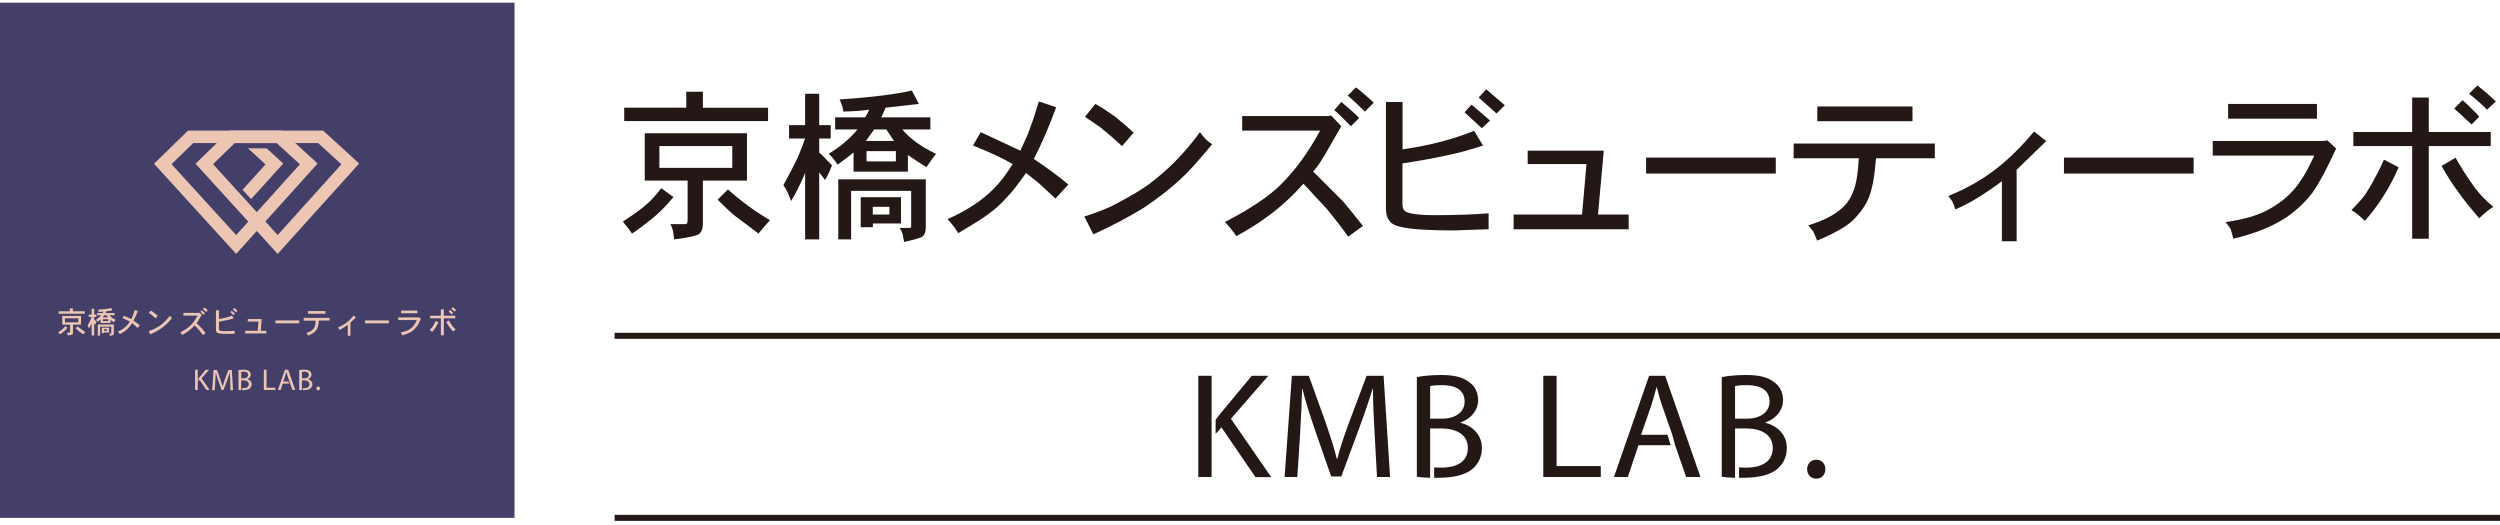 <?xml version="1.0" encoding="UTF-8"?>
<!-- Generator: Adobe Illustrator 28.1.0, SVG Export Plug-In . SVG Version: 6.00 Build 0)  -->
<svg xmlns="http://www.w3.org/2000/svg" xmlns:xlink="http://www.w3.org/1999/xlink" version="1.1" id="レイヤー_1" x="0px" y="0px" viewBox="0 0 224 47" style="enable-background:new 0 0 224 47;" xml:space="preserve">
<style type="text/css">
	.st0{fill:#433F68;}
	.st1{fill:#ECC6B3;}
	.st2{fill:#231815;}
	.st3{fill:none;stroke:#231815;stroke-width:0.539;stroke-miterlimit:10;}
</style>
<g>
	<rect x="-0.06" y="0.24" class="st0" width="46.16" height="46.16"></rect>
	<path class="st1" d="M24.88,22.75l-7.36-8.08l3.05-2.97h8.38l3.23,2.95L24.88,22.75z M19.09,14.71l5.79,6.35l5.71-6.34l-2.08-1.9   h-7.48L19.09,14.71z"></path>
	<path class="st1" d="M21.16,22.75l-7.36-8.08l3.05-2.97h8.38l3.23,2.95L21.16,22.75z M15.37,14.71l5.79,6.35l5.71-6.34l-2.08-1.9   h-7.48L15.37,14.71z M21.73,17.01l2.06-2.28l-1.57-1.44h1.67l1.49,1.36l-2.88,3.19L21.73,17.01z"></path>
	<g>
		<path class="st1" d="M5.37,29.96c-0.03-0.04-0.05-0.07-0.06-0.09c-0.01-0.02-0.03-0.04-0.05-0.06c-0.02-0.02-0.03-0.04-0.04-0.05    c0.17-0.11,0.3-0.2,0.38-0.27c0.08-0.06,0.16-0.15,0.25-0.27l0.2,0.15c-0.11,0.13-0.22,0.24-0.31,0.32    C5.57,29.82,5.45,29.91,5.37,29.96z M6.26,27.89v-0.26h0.27v0.26H7.6v0.22H5.25v-0.22H6.26z M5.58,29.09v-0.78h1.68v0.78H6.54    v0.71c0,0.07-0.02,0.12-0.05,0.16c-0.04,0.03-0.18,0.07-0.42,0.09C6.06,29.94,6.04,29.85,6,29.8h0.24c0.01,0,0.02,0,0.03-0.01    c0.01-0.01,0.01-0.02,0.01-0.05v-0.65H5.58z M7.02,28.88v-0.36H5.82v0.36H7.02z M7.64,29.74c-0.07,0.08-0.13,0.15-0.19,0.22    c-0.15-0.12-0.28-0.21-0.38-0.28c-0.06-0.05-0.16-0.14-0.29-0.27l0.17-0.17C7.17,29.43,7.4,29.6,7.64,29.74z"></path>
		<path class="st1" d="M8.21,28.18v-0.51h0.23v0.51h0.19v0.22H8.44v0.23c0.02,0.01,0.05,0.04,0.08,0.07    c0.03,0.04,0.07,0.08,0.13,0.14c-0.01,0.04-0.03,0.07-0.05,0.12c-0.02,0.04-0.04,0.08-0.07,0.13c-0.04-0.06-0.07-0.1-0.09-0.13    v1.1H8.21v-1.09c-0.08,0.2-0.16,0.35-0.23,0.46c-0.04-0.1-0.08-0.19-0.13-0.26c0.1-0.18,0.16-0.3,0.19-0.36    c0.04-0.08,0.1-0.21,0.17-0.41H7.95v-0.22H8.21z M9.46,28.05h0.81v0.2H9.8c0.14,0.16,0.32,0.29,0.56,0.4    c-0.05,0.06-0.1,0.14-0.16,0.22c-0.09-0.06-0.19-0.12-0.3-0.2v0.27H9.01v-0.31c-0.05,0.04-0.14,0.11-0.26,0.2    c-0.05-0.08-0.1-0.14-0.15-0.18c0.13-0.08,0.22-0.15,0.26-0.19c0.06-0.04,0.13-0.11,0.21-0.21H8.7v-0.2H9.2    c0.03-0.06,0.06-0.1,0.06-0.13c-0.06,0.01-0.2,0.02-0.42,0.03c-0.01-0.06-0.03-0.12-0.06-0.2c0.52-0.03,0.92-0.08,1.18-0.15    l0.12,0.22l-0.54,0.06C9.49,27.99,9.47,28.04,9.46,28.05z M8.76,30.05v-0.98h1.44v0.8c0,0.07-0.02,0.12-0.06,0.15    c-0.04,0.02-0.13,0.05-0.29,0.08l-0.02-0.1c0-0.01,0-0.02-0.01-0.04c-0.01-0.02-0.02-0.05-0.04-0.08h0.16c0.01,0,0.02,0,0.03-0.01    v-0.6H8.97v0.8H8.76z M9.12,29.85v-0.49h0.66v0.43H9.32v0.06H9.12z M9.54,28.25h-0.2l-0.14,0.19h0.46    C9.62,28.36,9.58,28.3,9.54,28.25z M9.7,28.77V28.6H9.22v0.17H9.7z M9.6,29.64v-0.13H9.32v0.13H9.6z"></path>
		<path class="st1" d="M11.96,28.73c0.24,0.16,0.43,0.3,0.57,0.42l-0.21,0.23c-0.02-0.02-0.12-0.11-0.28-0.26l-0.2-0.16    c-0.13,0.18-0.23,0.31-0.31,0.4c-0.09,0.1-0.2,0.2-0.31,0.28c-0.06,0.05-0.22,0.15-0.48,0.3c-0.06-0.09-0.12-0.17-0.18-0.23    c0.15-0.06,0.29-0.14,0.43-0.23c0.12-0.08,0.23-0.17,0.34-0.27c0.1-0.1,0.2-0.23,0.3-0.4c-0.15-0.09-0.37-0.19-0.65-0.3l0.13-0.22    c0.13,0.06,0.35,0.16,0.65,0.3c0.08-0.16,0.13-0.27,0.15-0.34c0.06-0.15,0.11-0.3,0.16-0.47l0.28,0.09    C12.22,28.19,12.1,28.47,11.96,28.73z"></path>
		<path class="st1" d="M15.22,28.29c0.02,0.04,0.05,0.07,0.08,0.1c0.02,0.03,0.06,0.06,0.12,0.09c-0.23,0.28-0.41,0.48-0.53,0.59    c-0.17,0.15-0.37,0.31-0.6,0.46c-0.24,0.15-0.51,0.29-0.82,0.43l-0.15-0.29c0.24-0.08,0.41-0.15,0.52-0.21    c0.24-0.13,0.41-0.23,0.51-0.3c0.16-0.12,0.31-0.24,0.44-0.38C14.96,28.63,15.1,28.46,15.22,28.29z M14.13,28.3l-0.19,0.22    c-0.15-0.14-0.26-0.23-0.31-0.27c-0.01-0.01-0.04-0.03-0.07-0.06c-0.04-0.02-0.07-0.05-0.12-0.08c-0.04-0.03-0.08-0.05-0.1-0.07    l0.17-0.21c0.08,0.04,0.14,0.08,0.2,0.13c0.06,0.04,0.1,0.07,0.12,0.08C13.97,28.15,14.07,28.24,14.13,28.3z"></path>
		<path class="st1" d="M16.45,28.03h1.41l0.04-0.01l0.17,0.18c-0.1,0.17-0.16,0.28-0.2,0.35c-0.04,0.06-0.06,0.11-0.08,0.15    c-0.01,0.02-0.04,0.05-0.06,0.1c-0.03,0.05-0.07,0.1-0.12,0.15l0.49,0.49c0.1,0.13,0.21,0.26,0.32,0.4l-0.24,0.18    c-0.08-0.11-0.19-0.26-0.35-0.45c-0.08-0.08-0.21-0.22-0.39-0.42c-0.3,0.34-0.67,0.63-1.1,0.86c-0.07-0.1-0.13-0.17-0.19-0.23    c0.42-0.22,0.73-0.42,0.92-0.62c0.24-0.24,0.45-0.53,0.64-0.88h-1.28V28.03z M18.37,28.06l-0.14,0.14    c-0.03-0.03-0.06-0.06-0.08-0.08c-0.03-0.03-0.06-0.06-0.09-0.09c-0.03-0.03-0.06-0.06-0.1-0.09l0.12-0.14    C18.24,27.93,18.33,28.02,18.37,28.06z M18.18,27.69l0.14-0.14c0.01,0.01,0.06,0.04,0.14,0.11c0.08,0.07,0.13,0.11,0.16,0.14    l-0.15,0.15C18.34,27.84,18.25,27.75,18.18,27.69z"></path>
		<path class="st1" d="M19.35,29.55V27.8h0.27v0.78c0.44-0.06,0.83-0.16,1.17-0.3l0.15,0.24c-0.21,0.07-0.4,0.12-0.58,0.16    c-0.22,0.05-0.47,0.09-0.74,0.14v0.67c0,0.06,0.02,0.1,0.06,0.13c0.08,0.04,0.23,0.05,0.45,0.05c0.36,0,0.66-0.01,0.9-0.03v0.26    c-0.42,0.01-0.6,0.02-0.56,0.02c-0.42,0-0.71-0.02-0.86-0.05c-0.11-0.02-0.18-0.06-0.21-0.1C19.37,29.7,19.35,29.64,19.35,29.55z     M20.92,28.23l-0.28-0.26l0.12-0.13c0.2,0.17,0.3,0.26,0.3,0.26L20.92,28.23z M20.99,27.59l0.3,0.26l-0.14,0.14l-0.29-0.26    L20.99,27.59z"></path>
		<path class="st1" d="M23.45,28.59l-0.09,1.05h0.5v0.24h-1.89v-0.24h1.12l0.07-0.83h-0.96v-0.22H23.45z"></path>
		<path class="st1" d="M26.81,28.97h-2.13v-0.26h2.13V28.97z"></path>
		<path class="st1" d="M27.21,28.72v-0.24h2.32v0.24h-0.96c-0.02,0.28-0.06,0.49-0.12,0.64c-0.05,0.13-0.14,0.25-0.26,0.38    c-0.1,0.1-0.29,0.21-0.59,0.34l-0.06-0.15l-0.08-0.1c0.22-0.07,0.39-0.15,0.5-0.24c0.1-0.08,0.18-0.18,0.23-0.3    c0.05-0.11,0.08-0.3,0.09-0.56H27.21z M27.6,28.11v-0.24h1.56v0.24H27.6z"></path>
		<path class="st1" d="M31.4,28.91v1.17h-0.24V29.1c-0.3,0.22-0.56,0.38-0.76,0.46c-0.01-0.03-0.02-0.05-0.03-0.08    c-0.01-0.02-0.02-0.04-0.03-0.06l-0.06-0.08c0.29-0.12,0.55-0.27,0.78-0.44c0.21-0.16,0.42-0.37,0.63-0.62l0.2,0.16    C31.69,28.63,31.53,28.79,31.4,28.91z"></path>
		<path class="st1" d="M34.84,28.97h-2.13v-0.26h2.13V28.97z"></path>
		<path class="st1" d="M35.69,28.44h1.82l0.05-0.01l0.15,0.14c-0.15,0.34-0.28,0.58-0.39,0.72c-0.11,0.15-0.25,0.28-0.42,0.4    c-0.23,0.15-0.52,0.27-0.88,0.36c-0.01-0.04-0.02-0.09-0.04-0.16c-0.01-0.01-0.04-0.05-0.08-0.12c0.29-0.04,0.52-0.11,0.69-0.2    c0.18-0.1,0.33-0.21,0.44-0.35c0.11-0.13,0.22-0.31,0.32-0.54h-1.67V28.44z M35.94,28.07v-0.24h1.46v0.24H35.94z"></path>
		<path class="st1" d="M38.72,29.75c-0.07-0.07-0.14-0.13-0.22-0.18c0.1-0.1,0.18-0.19,0.23-0.26c0.02-0.03,0.04-0.07,0.07-0.11    c0.02-0.04,0.05-0.08,0.07-0.12c0.01-0.01,0.03-0.05,0.06-0.1c0.03-0.06,0.07-0.13,0.11-0.23l0.24,0.13    C39.13,29.2,38.95,29.5,38.72,29.75z M39.5,28.29v-0.57h0.27v0.57h1.02v0.23h-1.02v1.52H39.5v-1.52h-0.96v-0.23H39.5z     M40.83,29.52c-0.08,0.05-0.15,0.11-0.23,0.19c-0.16-0.19-0.27-0.33-0.34-0.42c-0.09-0.12-0.19-0.27-0.28-0.44l0.23-0.14    c0.1,0.17,0.21,0.34,0.32,0.5C40.61,29.32,40.71,29.42,40.83,29.52z M40.6,28.04l-0.13,0.13l-0.28-0.26l0.14-0.14    c0.03,0.03,0.07,0.06,0.09,0.08c0.03,0.03,0.06,0.06,0.09,0.09C40.54,27.97,40.57,28,40.6,28.04z M40.43,27.66l0.14-0.14    c0.06,0.04,0.11,0.09,0.17,0.14c0.06,0.05,0.1,0.09,0.13,0.12l-0.15,0.14C40.67,27.86,40.57,27.77,40.43,27.66z"></path>
	</g>
	<g>
		<path class="st1" d="M20.63,34.15c-0.01-0.25-0.03-0.56-0.03-0.78h-0.01c-0.06,0.21-0.14,0.44-0.23,0.69l-0.33,0.88h-0.18    l-0.3-0.86c-0.09-0.25-0.16-0.49-0.21-0.7h-0.01c-0.01,0.23-0.02,0.53-0.04,0.8l-0.05,0.78h-0.23l0.13-1.81h0.3l0.31,0.87    c0.08,0.22,0.14,0.42,0.19,0.61h0.01c0.05-0.18,0.11-0.38,0.19-0.61l0.33-0.87h0.3l0.11,1.81h-0.23L20.63,34.15z"></path>
		<path class="st1" d="M23.64,33.13h0.24v1.61h0.79v0.2h-1.03V33.13z"></path>
		<path class="st1" d="M25.96,34.37h-0.62l-0.19,0.57H24.9l0.63-1.81h0.29l0.63,1.81h-0.25l-0.2-0.57 M25.99,34.37 M25.94,34.19     M25.9,34.19 M25.99,34.37l-0.05-0.18l-0.18-0.52c-0.04-0.12-0.07-0.23-0.1-0.33h-0.01c-0.03,0.11-0.06,0.22-0.09,0.33l-0.18,0.52    h0.47l0.06,0.18"></path>
		<path class="st1" d="M28.35,34.8c0-0.1,0.07-0.17,0.16-0.17s0.16,0.07,0.16,0.17c0,0.1-0.06,0.17-0.16,0.17    C28.41,34.97,28.35,34.9,28.35,34.8z"></path>
	</g>
	<g>
		<polygon class="st1" points="17.72,34 17.72,33.13 17.48,33.13 17.48,34.94 17.72,34.94 17.72,34.25   "></polygon>
		<path class="st1" d="M18.06,33.9l0.67-0.77h-0.3l-0.56,0.68c-0.03,0.03-0.05,0.07-0.08,0.11v0.25l0.1-0.12l0.61,0.89h0.28    L18.06,33.9z"></path>
	</g>
	<path class="st1" d="M22.16,33.97L22.16,33.97c0.19-0.07,0.31-0.23,0.31-0.4c0-0.14-0.06-0.25-0.15-0.32   c-0.11-0.09-0.27-0.13-0.51-0.13c-0.17,0-0.33,0.02-0.44,0.04v1.78c0.06,0.01,0.14,0.02,0.24,0.02v-0.19v-0.56v-0.13h0.2   c0.26,0,0.48,0.1,0.48,0.35c0,0.26-0.23,0.35-0.47,0.35c-0.05,0-0.09,0-0.13,0v0.18c0.02,0,0.04,0,0.06,0   c0.3,0,0.51-0.05,0.64-0.17c0.09-0.09,0.16-0.21,0.16-0.36C22.54,34.16,22.34,34.02,22.16,33.97z M21.62,33.9v-0.58   c0.04-0.01,0.1-0.02,0.21-0.02c0.24,0,0.4,0.08,0.4,0.3c0,0.17-0.15,0.3-0.4,0.3H21.62z"></path>
	<path class="st1" d="M27.6,33.97L27.6,33.97c0.19-0.07,0.31-0.23,0.31-0.4c0-0.14-0.06-0.25-0.15-0.32   c-0.11-0.09-0.27-0.13-0.51-0.13c-0.17,0-0.33,0.02-0.44,0.04v1.78c0.06,0.01,0.14,0.02,0.24,0.02v-0.19v-0.56v-0.13h0.2   c0.26,0,0.48,0.1,0.48,0.35c0,0.26-0.23,0.35-0.47,0.35c-0.05,0-0.09,0-0.13,0v0.18c0.02,0,0.04,0,0.06,0   c0.3,0,0.51-0.05,0.64-0.17c0.09-0.09,0.16-0.21,0.16-0.36C27.98,34.16,27.78,34.02,27.6,33.97z M27.06,33.9v-0.58   c0.04-0.01,0.1-0.02,0.21-0.02c0.24,0,0.4,0.08,0.4,0.3c0,0.17-0.15,0.3-0.4,0.3H27.06z"></path>
	<g>
		<path class="st2" d="M56.62,20.93c-0.15-0.23-0.27-0.39-0.34-0.49c-0.08-0.1-0.16-0.2-0.26-0.31c-0.1-0.11-0.16-0.21-0.2-0.29    c0.95-0.61,1.64-1.11,2.06-1.49c0.42-0.34,0.88-0.84,1.37-1.49l1.09,0.8c-0.61,0.73-1.18,1.32-1.72,1.77    C57.71,20.17,57.04,20.67,56.62,20.93z M61.49,9.66V8.22h1.49v1.43h5.84v1.2H55.93v-1.2H61.49z M57.77,16.18v-4.24h9.16v4.24    h-3.95v3.89c0,0.38-0.1,0.67-0.29,0.86c-0.23,0.19-0.99,0.36-2.29,0.52c-0.04-0.61-0.15-1.07-0.34-1.37h1.32    c0.08,0,0.13-0.02,0.17-0.06c0.04-0.04,0.06-0.13,0.06-0.29v-3.55H57.77z M65.61,15.04v-1.95h-6.53v1.95H65.61z M68.99,19.73    c-0.38,0.42-0.73,0.82-1.03,1.2c-0.84-0.65-1.53-1.16-2.06-1.55c-0.34-0.27-0.88-0.76-1.6-1.49l0.92-0.92    C66.43,18.05,67.69,18.97,68.99,19.73z"></path>
		<path class="st2" d="M72.14,11.2V8.4h1.26v2.81h1.03v1.2H73.4v1.26c0.11,0.08,0.26,0.21,0.43,0.4c0.17,0.19,0.41,0.44,0.72,0.74    c-0.08,0.19-0.16,0.4-0.26,0.63c-0.1,0.23-0.22,0.46-0.37,0.69c-0.23-0.3-0.4-0.53-0.52-0.69v6.01h-1.26V15.5    c-0.46,1.07-0.88,1.91-1.26,2.52c-0.19-0.57-0.42-1.05-0.69-1.43c0.53-0.99,0.88-1.64,1.03-1.95c0.23-0.42,0.53-1.16,0.92-2.23    H70.7v-1.2H72.14z M78.95,10.51h4.41v1.09h-2.52c0.76,0.88,1.77,1.6,3.03,2.18c-0.27,0.34-0.55,0.74-0.86,1.2    c-0.5-0.31-1.05-0.67-1.66-1.09v1.49h-4.87v-1.72c-0.27,0.23-0.74,0.59-1.43,1.09c-0.27-0.42-0.54-0.74-0.8-0.97    c0.72-0.46,1.2-0.8,1.43-1.03c0.3-0.23,0.69-0.61,1.15-1.15h-2v-1.09h2.69c0.19-0.3,0.31-0.53,0.34-0.69    C77.52,9.9,76.75,9.96,75.57,10c-0.04-0.31-0.15-0.67-0.34-1.09c2.86-0.19,5.02-0.46,6.47-0.8l0.63,1.2l-2.98,0.34    C79.12,10.19,78.99,10.48,78.95,10.51z M75.11,21.45v-5.38h7.84v4.35c0,0.38-0.11,0.65-0.34,0.8c-0.19,0.11-0.73,0.27-1.6,0.46    l-0.11-0.57c0-0.04-0.02-0.11-0.06-0.23c-0.04-0.11-0.11-0.27-0.23-0.46h0.86c0.08,0,0.13-0.02,0.17-0.06V17.1h-5.38v4.35H75.11z     M77.12,20.36v-2.69h3.61v2.35h-2.52v0.34H77.12z M79.41,11.6h-1.09l-0.74,1.03h2.52C79.83,12.21,79.6,11.87,79.41,11.6z     M80.27,14.46v-0.92h-2.63v0.92H80.27z M79.69,19.22v-0.69h-1.49v0.69H79.69z"></path>
		<path class="st2" d="M92.63,14.24c1.3,0.88,2.33,1.64,3.09,2.29l-1.15,1.26c-0.11-0.11-0.63-0.59-1.55-1.43l-1.09-0.86    c-0.69,0.99-1.26,1.72-1.72,2.18c-0.5,0.57-1.07,1.09-1.72,1.55c-0.34,0.27-1.22,0.82-2.63,1.66c-0.31-0.5-0.63-0.92-0.97-1.26    c0.8-0.34,1.58-0.76,2.35-1.26c0.65-0.42,1.26-0.92,1.83-1.49c0.53-0.53,1.09-1.26,1.66-2.18c-0.84-0.5-2.02-1.05-3.55-1.66    l0.69-1.2c0.72,0.34,1.91,0.9,3.55,1.66c0.42-0.88,0.69-1.49,0.8-1.83c0.31-0.8,0.59-1.66,0.86-2.58l1.55,0.52    C94.03,11.28,93.36,12.82,92.63,14.24z"></path>
		<path class="st2" d="M107.52,11.83c0.11,0.19,0.27,0.38,0.46,0.57c0.11,0.15,0.32,0.32,0.63,0.52c-1.26,1.53-2.23,2.6-2.92,3.21    c-0.92,0.84-2,1.68-3.26,2.52c-1.3,0.8-2.79,1.58-4.47,2.35l-0.8-1.6c1.3-0.42,2.25-0.8,2.86-1.15c1.3-0.69,2.23-1.24,2.81-1.66    c0.88-0.65,1.68-1.34,2.4-2.06C106.07,13.68,106.83,12.79,107.52,11.83z M101.57,11.89l-1.03,1.2c-0.84-0.76-1.41-1.26-1.72-1.49    c-0.08-0.08-0.21-0.18-0.4-0.31c-0.19-0.13-0.4-0.28-0.63-0.43c-0.23-0.15-0.42-0.29-0.57-0.4l0.92-1.15    c0.42,0.23,0.79,0.46,1.12,0.69c0.32,0.23,0.54,0.38,0.66,0.46C100.67,11.07,101.22,11.54,101.57,11.89z"></path>
		<path class="st2" d="M111.3,10.4h7.73l0.23-0.06l0.92,0.97c-0.53,0.92-0.9,1.55-1.09,1.89c-0.19,0.34-0.34,0.61-0.46,0.8    c-0.08,0.11-0.19,0.3-0.34,0.54c-0.15,0.25-0.36,0.52-0.63,0.83l2.69,2.69c0.57,0.69,1.16,1.41,1.77,2.18l-1.32,0.97    c-0.42-0.61-1.05-1.43-1.89-2.46c-0.42-0.46-1.13-1.22-2.12-2.29c-1.64,1.87-3.65,3.44-6.01,4.69c-0.38-0.54-0.73-0.95-1.03-1.26    c2.29-1.18,3.97-2.31,5.04-3.38c1.3-1.3,2.46-2.9,3.49-4.81h-6.98V10.4z M121.78,10.57l-0.74,0.74c-0.15-0.15-0.31-0.31-0.46-0.46    c-0.15-0.15-0.31-0.31-0.49-0.49c-0.17-0.17-0.35-0.33-0.54-0.49l0.63-0.74C121.05,9.87,121.58,10.34,121.78,10.57z M120.75,8.57    l0.74-0.74c0.08,0.04,0.32,0.24,0.74,0.6c0.42,0.36,0.71,0.62,0.86,0.77l-0.8,0.8C121.64,9.35,121.13,8.87,120.75,8.57z"></path>
		<path class="st2" d="M124.18,18.7V9.14h1.49v4.24c2.4-0.34,4.54-0.9,6.41-1.66l0.8,1.32c-1.15,0.38-2.2,0.67-3.15,0.86    c-1.22,0.27-2.58,0.52-4.07,0.74v3.66c0,0.34,0.11,0.57,0.34,0.69c0.46,0.19,1.28,0.29,2.46,0.29c1.98,0,3.63-0.06,4.92-0.17v1.43    c-2.29,0.08-3.3,0.11-3.03,0.11c-2.29,0-3.86-0.1-4.69-0.29c-0.61-0.11-0.99-0.3-1.15-0.57C124.29,19.56,124.18,19.2,124.18,18.7z     M132.77,11.49l-1.55-1.43l0.63-0.69c1.07,0.92,1.62,1.39,1.66,1.43L132.77,11.49z M133.17,8l1.66,1.43l-0.74,0.74l-1.6-1.43    L133.17,8z"></path>
		<path class="st2" d="M143.7,13.49l-0.52,5.73h2.75v1.32h-10.31v-1.32h6.13l0.4-4.52h-5.27v-1.2H143.7z"></path>
		<path class="st2" d="M159.11,15.55h-11.62v-1.43h11.62V15.55z"></path>
		<path class="st2" d="M160.71,14.18v-1.32h12.65v1.32h-5.27c-0.11,1.53-0.32,2.69-0.63,3.49c-0.27,0.69-0.74,1.37-1.43,2.06    c-0.54,0.53-1.6,1.15-3.21,1.83l-0.34-0.8l-0.46-0.57c1.22-0.38,2.14-0.82,2.75-1.32c0.57-0.42,0.99-0.97,1.26-1.66    c0.27-0.61,0.44-1.62,0.52-3.03H160.71z M162.83,10.86V9.54h8.53v1.32H162.83z"></path>
		<path class="st2" d="M180.69,15.21v6.41h-1.32v-5.38c-1.64,1.22-3.03,2.06-4.18,2.52c-0.04-0.15-0.09-0.29-0.14-0.43    c-0.06-0.13-0.11-0.24-0.14-0.31l-0.34-0.46c1.6-0.65,3.02-1.45,4.24-2.4c1.15-0.88,2.29-2,3.44-3.38l1.09,0.86    C182.25,13.7,181.38,14.56,180.69,15.21z"></path>
		<path class="st2" d="M196.55,15.55h-11.62v-1.43h11.62V15.55z"></path>
		<path class="st2" d="M198.27,12.63h9.96l0.29-0.06l0.8,0.74c-0.84,1.83-1.55,3.15-2.12,3.95c-0.61,0.8-1.37,1.53-2.29,2.18    c-1.26,0.84-2.86,1.49-4.81,1.95c-0.04-0.19-0.11-0.48-0.23-0.86c-0.04-0.08-0.19-0.29-0.46-0.63c1.6-0.23,2.86-0.59,3.78-1.09    c0.99-0.53,1.79-1.16,2.4-1.89c0.61-0.72,1.2-1.72,1.77-2.98h-9.1V12.63z M199.64,10.63V9.31h7.96v1.32H199.64z"></path>
		<path class="st2" d="M211.89,19.79c-0.38-0.38-0.78-0.71-1.2-0.97c0.57-0.57,0.99-1.05,1.26-1.43c0.11-0.19,0.24-0.39,0.37-0.6    c0.13-0.21,0.26-0.43,0.37-0.66c0.04-0.08,0.14-0.27,0.31-0.57c0.17-0.31,0.37-0.72,0.6-1.26l1.32,0.69    C214.13,16.81,213.11,18.42,211.89,19.79z M216.13,11.83V8.74h1.49v3.09h5.55v1.26h-5.55v8.3h-1.49v-8.3h-5.27v-1.26H216.13z     M223.4,18.53c-0.42,0.27-0.84,0.61-1.26,1.03c-0.88-1.03-1.49-1.79-1.83-2.29c-0.5-0.65-1.01-1.45-1.55-2.4l1.26-0.74    c0.53,0.95,1.13,1.87,1.77,2.75C222.22,17.44,222.75,18,223.4,18.53z M222.14,10.46l-0.69,0.69l-1.55-1.43l0.74-0.74    c0.19,0.15,0.36,0.31,0.52,0.46c0.15,0.15,0.31,0.31,0.49,0.49C221.83,10.08,221.99,10.27,222.14,10.46z M221.23,8.4l0.74-0.74    c0.31,0.23,0.62,0.49,0.94,0.77c0.32,0.29,0.56,0.51,0.72,0.66l-0.8,0.74C222.52,9.48,221.99,9.01,221.23,8.4z"></path>
	</g>
	<line class="st3" x1="55.07" y1="30.09" x2="224.09" y2="30.09"></line>
	<line class="st3" x1="224.09" y1="46.4" x2="55.07" y2="46.4"></line>
	<g>
		<g>
			<path class="st2" d="M123.16,38.76c-0.07-1.27-0.15-2.79-0.14-3.92h-0.04c-0.32,1.06-0.7,2.19-1.17,3.45l-1.63,4.4h-0.91     l-1.5-4.32c-0.44-1.28-0.81-2.45-1.07-3.53h-0.03c-0.03,1.13-0.1,2.65-0.18,4.01l-0.25,3.89h-1.14l0.65-9.07h1.52l1.58,4.39     c0.38,1.12,0.7,2.11,0.93,3.06h0.04c0.23-0.92,0.56-1.91,0.98-3.06l1.65-4.39h1.52l0.58,9.07h-1.17L123.16,38.76z"></path>
			<path class="st2" d="M138.28,33.67h1.19v8.09h3.96v0.98h-5.15V33.67z"></path>
			<path class="st2" d="M149.93,39.89h-3.12l-0.96,2.85h-1.24l3.15-9.07h1.44l3.16,9.07h-1.28l-0.99-2.85 M150.09,39.89      M149.84,38.97 M149.65,38.97 M150.09,39.89l-0.25-0.92l-0.91-2.61c-0.21-0.59-0.34-1.13-0.48-1.66h-0.03     c-0.14,0.54-0.29,1.09-0.47,1.64l-0.91,2.62h2.37l0.28,0.92"></path>
			<path class="st2" d="M161.92,42.04c0-0.5,0.34-0.85,0.82-0.85c0.48,0,0.81,0.35,0.81,0.85c0,0.49-0.32,0.85-0.82,0.85     C162.25,42.89,161.92,42.53,161.92,42.04z"></path>
		</g>
	</g>
	<g>
		<g>
			<polygon class="st2" points="108.56,38.04 108.56,33.67 107.37,33.67 107.37,42.74 108.56,42.74 108.56,39.28    "></polygon>
			<path class="st2" d="M110.29,37.52l3.35-3.85h-1.48l-2.83,3.41c-0.13,0.17-0.27,0.35-0.41,0.53v1.27l0.52-0.59l3.05,4.46h1.41     L110.29,37.52z"></path>
		</g>
	</g>
	<path class="st2" d="M130.87,37.88v-0.03c0.98-0.35,1.57-1.12,1.57-1.99c0-0.71-0.29-1.25-0.77-1.6c-0.58-0.46-1.35-0.66-2.54-0.66   c-0.84,0-1.66,0.08-2.18,0.19v8.93c0.28,0.04,0.69,0.08,1.19,0.09v-0.96v-2.79v-0.67h0.99c1.3,0,2.39,0.51,2.39,1.75   c0,1.32-1.14,1.76-2.38,1.76c-0.24,0-0.46-0.01-0.64-0.02v0.93c0.1,0,0.19,0,0.3,0c1.51,0,2.55-0.27,3.2-0.85   c0.47-0.44,0.78-1.04,0.78-1.82C132.78,38.81,131.75,38.1,130.87,37.88z M128.14,37.51v-2.92c0.19-0.04,0.51-0.08,1.06-0.08   c1.21,0,2.03,0.42,2.03,1.48c0,0.87-0.74,1.52-2.01,1.52H128.14z"></path>
	<path class="st2" d="M158.19,37.88v-0.03c0.98-0.35,1.57-1.12,1.57-1.99c0-0.71-0.29-1.25-0.77-1.6c-0.58-0.46-1.35-0.66-2.54-0.66   c-0.84,0-1.66,0.08-2.18,0.19v8.93c0.28,0.04,0.69,0.08,1.19,0.09v-0.96v-2.79v-0.67h0.99c1.3,0,2.39,0.51,2.39,1.75   c0,1.32-1.14,1.76-2.38,1.76c-0.24,0-0.46-0.01-0.64-0.02v0.93c0.1,0,0.19,0,0.3,0c1.51,0,2.55-0.27,3.2-0.85   c0.47-0.44,0.78-1.04,0.78-1.82C160.1,38.81,159.07,38.1,158.19,37.88z M155.46,37.51v-2.92c0.19-0.04,0.51-0.08,1.06-0.08   c1.21,0,2.03,0.42,2.03,1.48c0,0.87-0.74,1.52-2.01,1.52H155.46z"></path>
</g>
</svg>
